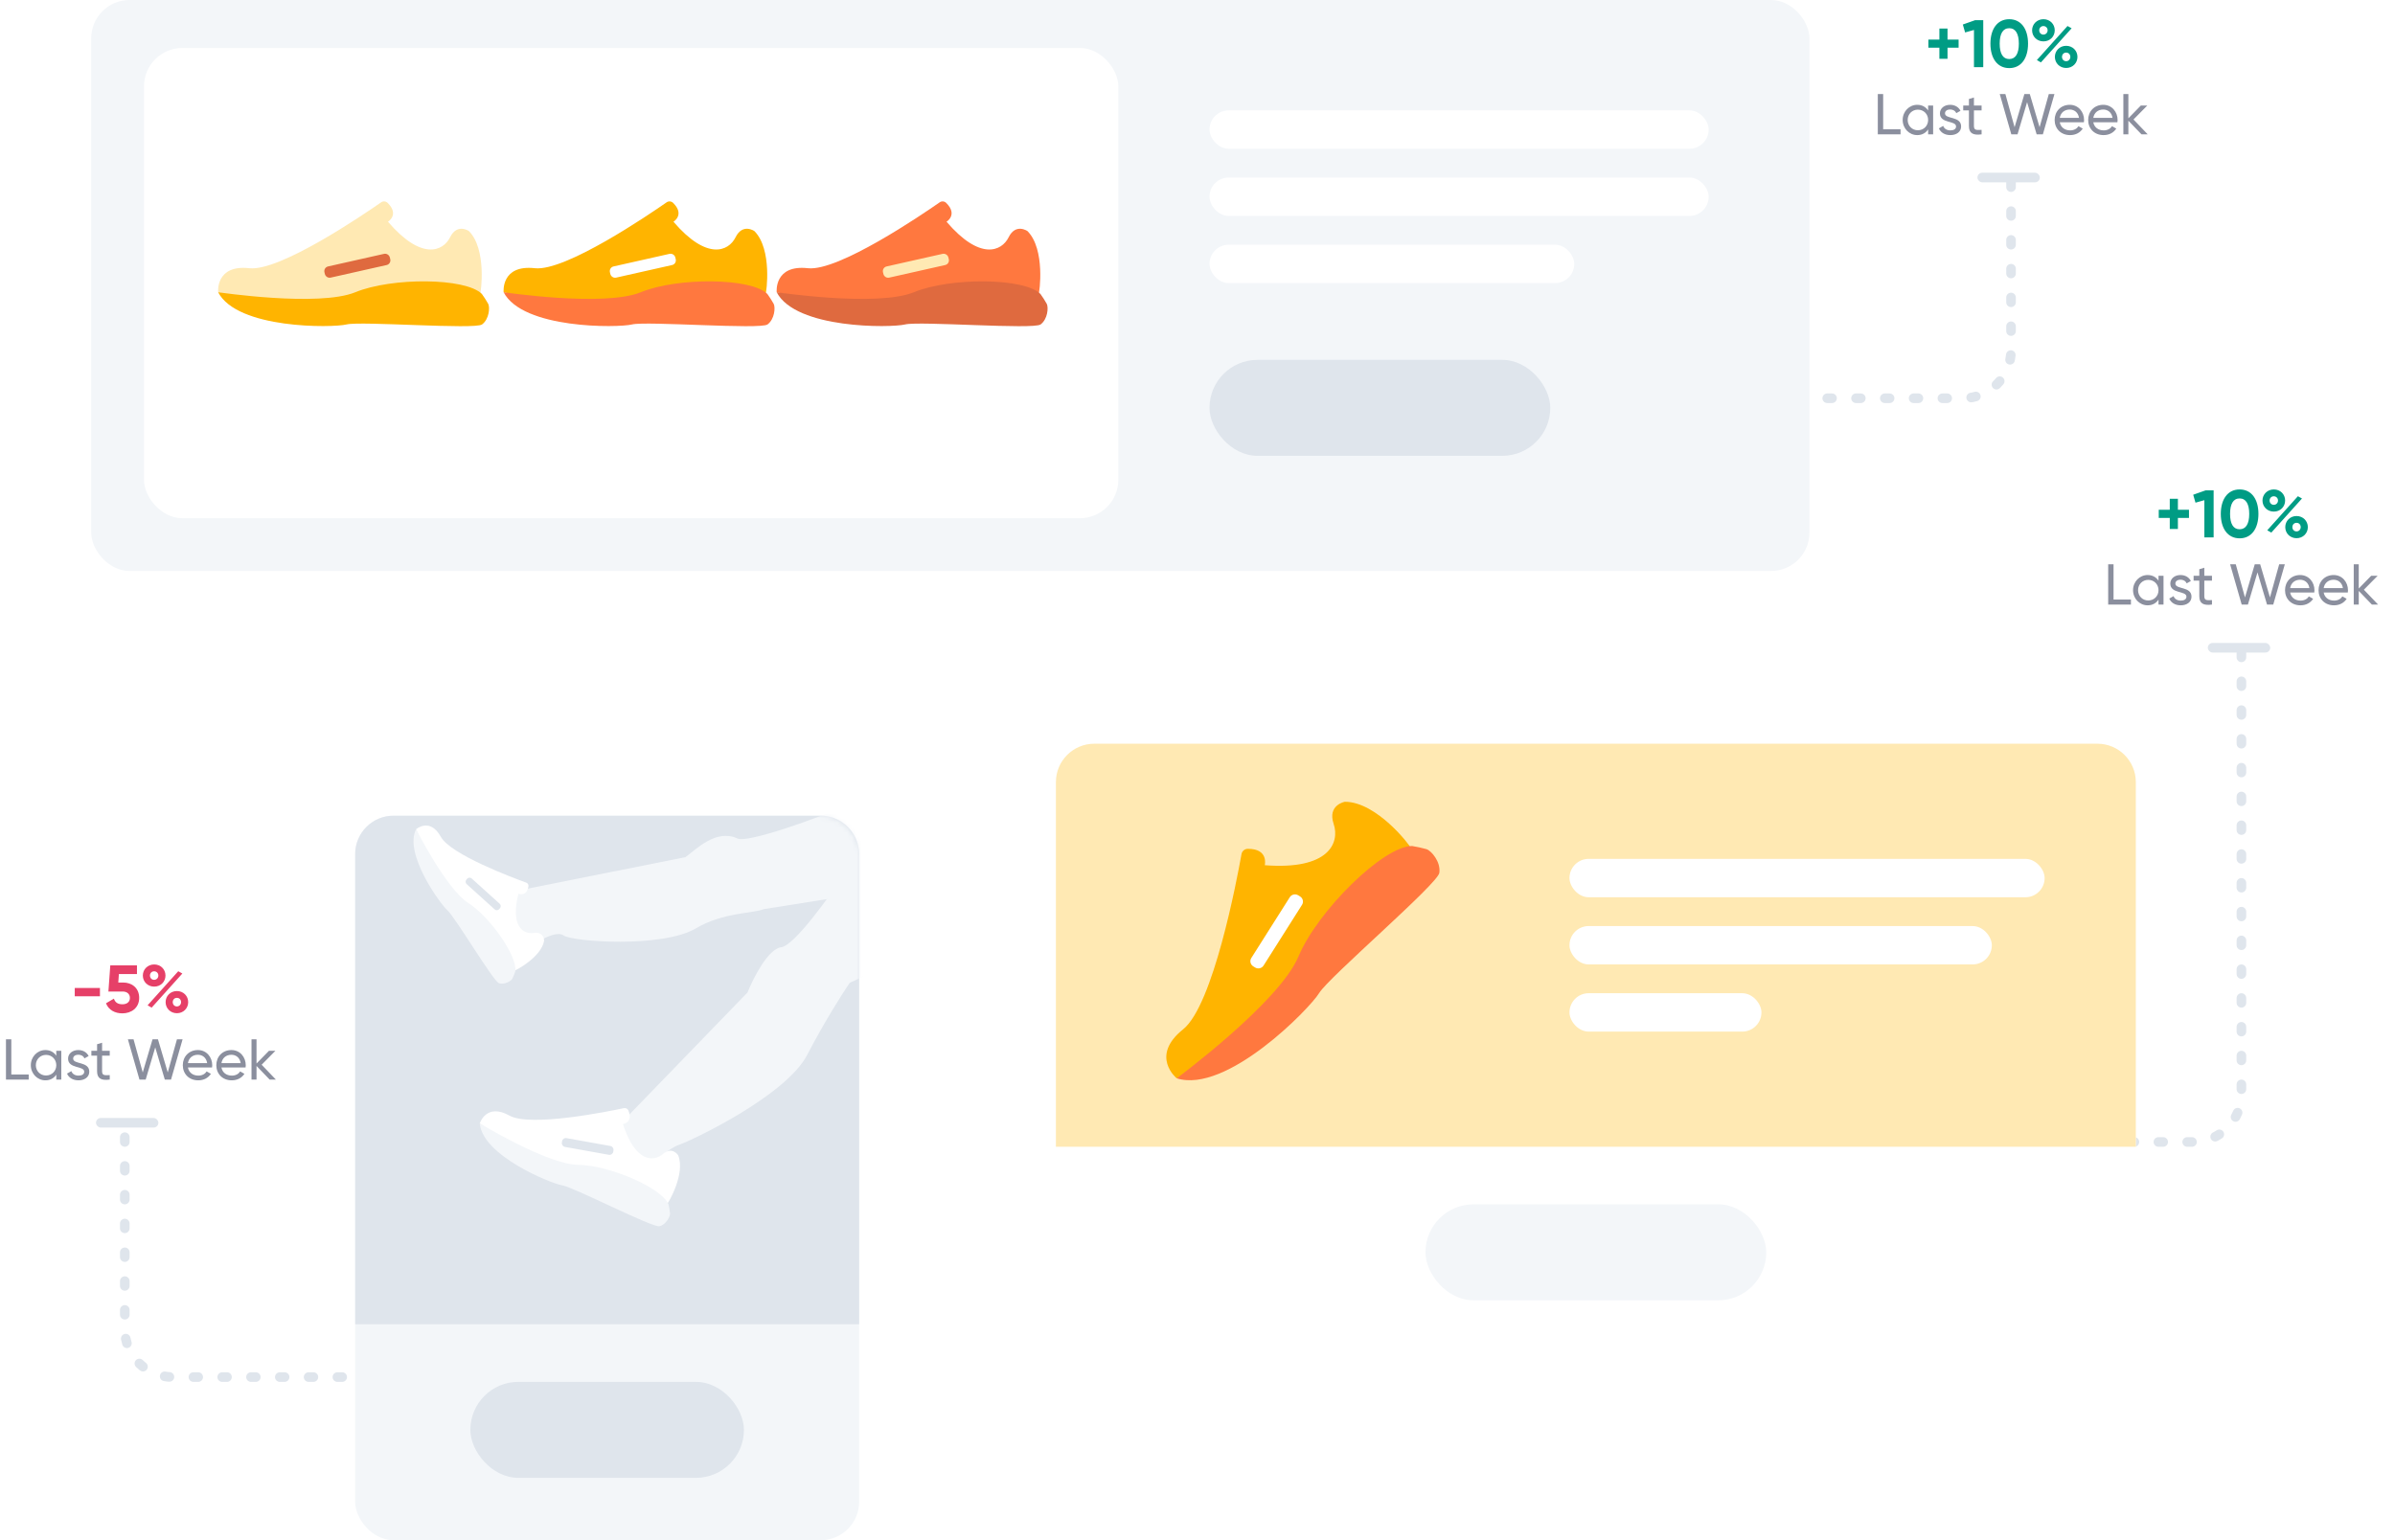 <svg width="499" height="321" viewBox="0 0 499 321" fill="none" xmlns="http://www.w3.org/2000/svg">
<path d="M419 38V73C419 78.523 414.523 83 409 83H372" stroke="#DFE5EC" stroke-width="2" stroke-linecap="round" stroke-dasharray="1 5"/>
<path d="M467 136V228C467 233.523 462.523 238 457 238H438" stroke="#DFE5EC" stroke-width="2" stroke-linecap="round" stroke-dasharray="1 5"/>
<path d="M26 237V277C26 282.523 30.477 287 36 287H77" stroke="#DFE5EC" stroke-width="2" stroke-linecap="round" stroke-dasharray="1 5"/>
<rect x="19" width="358" height="119" rx="8" fill="#F3F6F9"/>
<rect x="30" y="10" width="203" height="98" rx="8" fill="white"/>
<rect x="74" y="170" width="105" height="151" rx="8" fill="#F3F6F9"/>
<g filter="url(#filter0_d_738_4082)">
<rect x="220" y="155" width="225" height="126" rx="8" fill="white"/>
</g>
<path d="M220 163C220 158.582 223.582 155 228 155H437C441.418 155 445 158.582 445 163V239H220V163Z" fill="#FFE9B3"/>
<path d="M74 178C74 173.582 77.582 170 82 170H171C175.418 170 179 173.582 179 178V276H74V178Z" fill="#DFE5EC"/>
<rect x="327" y="179" width="99" height="8" rx="4" fill="white"/>
<rect x="327" y="193" width="88" height="8" rx="4" fill="white"/>
<rect x="327" y="207" width="40" height="8" rx="4" fill="white"/>
<rect x="98" y="288" width="57" height="20" rx="10" fill="#DFE5EC"/>
<rect x="252" y="23" width="104" height="8" rx="4" fill="white"/>
<rect x="252" y="37" width="104" height="8" rx="4" fill="white"/>
<rect x="252" y="51" width="76" height="8" rx="4" fill="white"/>
<rect x="252" y="75" width="71" height="20" rx="10" fill="#DFE5EC"/>
<rect x="297" y="251" width="71" height="20" rx="10" fill="#F3F6F9"/>
<mask id="mask0_738_4082" style="mask-type:alpha" maskUnits="userSpaceOnUse" x="80" y="170" width="100" height="109">
<rect x="80.464" y="170" width="98.576" height="108.272" rx="8" fill="#E3E6E9"/>
</mask>
<g mask="url(#mask0_738_4082)">
<path d="M125.905 243.662L128.367 235.134L155.744 206.847C156.948 203.84 160.039 197.745 162.767 197.417C165.495 197.089 172.937 186.714 176.317 181.567L199.386 194.623L177.044 204.822C175.576 206.966 171.751 212.971 168.188 219.839C163.735 228.423 143.964 237.777 141.393 238.623C139.337 239.299 132.609 244.489 131.685 247.641L125.905 243.662Z" fill="#F3F6F9"/>
<path d="M141.301 240.779C141.301 240.779 140.063 238.823 138.104 240.516C136.144 242.208 132.32 242.2 129.794 234.283C129.794 234.283 131.972 233.973 130.929 231.451C130.855 231.271 130.721 231.122 130.551 231.031C130.38 230.94 130.183 230.912 129.996 230.952C126.606 231.675 110.488 234.935 106.147 232.507C101.288 229.79 99.965 234.13 99.965 234.13C99.965 234.13 109.381 241.535 123.455 244.385C137.529 247.235 138.823 250.957 139.013 250.879C139.202 250.802 142.863 244.615 141.301 240.779Z" fill="white"/>
<path d="M139.28 250.994C139.423 251.614 139.531 252.242 139.604 252.874C139.649 253.527 138.793 255.217 137.389 255.565C135.986 255.913 119.503 247.418 117.141 247.038C114.779 246.658 100.493 240.847 99.965 234.129C99.965 234.129 114.052 242.705 120.48 242.771C126.909 242.837 137.874 247.541 139.28 250.994Z" fill="#F3F6F9"/>
<path d="M127.174 238.841L118.017 237.198C117.589 237.122 117.185 237.409 117.113 237.839L117.066 238.116C116.994 238.546 117.282 238.958 117.709 239.034L126.867 240.677C127.294 240.754 127.699 240.467 127.771 240.036L127.817 239.759C127.889 239.329 127.601 238.918 127.174 238.841Z" fill="#DFE5EC"/>
<path d="M104.06 191.655L104.06 186.383L142.826 178.635C145.033 177.017 149.216 172.675 153.673 174.761C155.776 175.745 170.565 170.446 175.288 168.265L185.361 185.311L159.097 189.482C157.086 190.364 150.649 190.132 145.026 193.465C137.997 197.631 119.289 196.276 117.418 194.962C115.289 193.465 109.637 198.096 109.429 197.708L104.06 191.655Z" fill="#F3F6F9"/>
<path d="M113.37 196.056C113.37 196.056 113.356 194.1 111.195 194.438C109.033 194.776 106.295 193.061 108.021 186.256C108.021 186.256 109.721 187.007 110.101 184.732C110.128 184.57 110.098 184.404 110.017 184.262C109.935 184.12 109.807 184.012 109.654 183.957C106.9 182.961 93.886 178.097 91.858 174.416C89.588 170.297 86.7 172.818 86.7 172.818C86.7 172.818 90.143 182.335 98.962 190.667C107.78 198.999 107.046 202.247 107.216 202.276C107.386 202.305 112.776 199.505 113.37 196.056Z" fill="white"/>
<path d="M107.357 202.478C107.182 202.987 106.979 203.486 106.749 203.971C106.489 204.46 105.12 205.289 103.958 204.911C102.796 204.534 94.772 191.077 93.248 189.749C91.724 188.422 84.077 177.871 86.7 172.818C86.7 172.818 92.97 185.262 97.55 188.182C102.13 191.101 107.891 199.374 107.357 202.478Z" fill="#F3F6F9"/>
<path d="M104.106 188.353L98.273 183.084C98.001 182.838 97.583 182.863 97.339 183.139L97.182 183.317C96.938 183.594 96.961 184.017 97.233 184.263L103.065 189.533C103.337 189.778 103.756 189.754 104 189.477L104.157 189.299C104.401 189.023 104.378 188.599 104.106 188.353Z" fill="#DFE5EC"/>
</g>
<path d="M280.201 167.098C280.201 167.098 276.531 167.756 277.865 171.708C279.2 175.661 276.864 181.362 263.518 180.321C263.518 180.321 264.379 176.882 259.982 176.905C259.668 176.906 259.365 177.016 259.125 177.215C258.885 177.415 258.724 177.691 258.67 177.996C257.689 183.492 252.761 209.52 246.502 214.523C239.496 220.122 245.168 224.733 245.168 224.733C245.168 224.733 261.937 215.182 274.739 195.915C287.541 176.649 293.88 176.978 293.88 176.649C293.88 176.319 286.874 167.098 280.201 167.098Z" fill="#FFB400"/>
<path d="M294.214 176.319C295.227 176.483 296.229 176.703 297.217 176.978C298.218 177.307 300.219 179.613 299.886 181.918C299.552 184.224 276.864 203.655 274.862 206.948C272.86 210.242 255.51 228.026 245.167 224.733C245.167 224.733 266.521 208.924 270.525 199.373C274.528 189.822 288.208 176.319 294.214 176.319Z" fill="#FF783F"/>
<path d="M268.725 186.997L260.711 199.662C260.337 200.252 260.519 201.031 261.118 201.4L261.503 201.637C262.101 202.006 262.89 201.826 263.264 201.235L271.278 188.571C271.652 187.98 271.47 187.202 270.871 186.833L270.486 186.595C269.888 186.226 269.099 186.406 268.725 186.997Z" fill="white"/>
<path d="M214.071 48.16C214.071 48.16 211.631 46.462 210.155 49.442C208.679 52.423 204.148 54.321 197.21 46.209C197.21 46.209 199.634 44.756 197.142 42.29C196.965 42.113 196.732 42.004 196.484 41.981C196.237 41.959 195.99 42.024 195.788 42.165C192.136 44.711 174.683 56.607 168.333 55.899C161.226 55.105 161.824 60.903 161.824 60.903C161.824 60.903 176.664 64.972 194.744 61.328C212.825 57.683 216.213 61.443 216.399 61.257C216.585 61.072 217.834 51.922 214.071 48.16Z" fill="#FF783F"/>
<path d="M216.772 61.26C217.251 61.923 217.693 62.613 218.094 63.325C218.473 64.075 218.302 66.503 216.814 67.615C215.326 68.727 191.579 66.89 188.593 67.618C185.607 68.347 165.798 68.592 161.824 60.903C161.824 60.903 182.776 64.03 190.418 60.902C198.061 57.775 213.386 57.874 216.772 61.26Z" fill="#DF6A3F"/>
<path d="M196.382 52.909L184.723 55.531C184.179 55.654 183.843 56.195 183.972 56.741L184.056 57.092C184.185 57.637 184.731 57.98 185.275 57.858L196.934 55.236C197.478 55.114 197.814 54.572 197.684 54.026L197.601 53.676C197.472 53.13 196.926 52.787 196.382 52.909Z" fill="#FFE9B3"/>
<path d="M157.177 48.16C157.177 48.16 154.737 46.462 153.261 49.442C151.785 52.423 147.254 54.321 140.316 46.209C140.316 46.209 142.74 44.756 140.248 42.29C140.071 42.113 139.838 42.004 139.591 41.981C139.343 41.959 139.096 42.024 138.894 42.165C135.242 44.711 117.789 56.607 111.439 55.899C104.332 55.105 104.93 60.903 104.93 60.903C104.93 60.903 119.77 64.972 137.85 61.328C155.931 57.683 159.32 61.443 159.505 61.257C159.691 61.072 160.94 51.922 157.177 48.16Z" fill="#FFB400"/>
<path d="M159.879 61.26C160.357 61.923 160.799 62.613 161.2 63.325C161.579 64.075 161.408 66.503 159.92 67.615C158.432 68.727 134.685 66.89 131.699 67.618C128.714 68.347 108.905 68.592 104.93 60.903C104.93 60.903 125.882 64.03 133.524 60.902C141.167 57.775 156.493 57.874 159.879 61.26Z" fill="#FF783F"/>
<path d="M139.488 52.909L127.829 55.531C127.285 55.654 126.949 56.195 127.079 56.741L127.162 57.092C127.291 57.637 127.837 57.98 128.381 57.858L140.04 55.236C140.584 55.114 140.92 54.572 140.79 54.026L140.707 53.676C140.578 53.13 140.032 52.787 139.488 52.909Z" fill="white"/>
<path d="M97.697 48.16C97.697 48.16 95.257 46.462 93.781 49.442C92.305 52.423 87.774 54.321 80.836 46.209C80.836 46.209 83.26 44.756 80.768 42.29C80.591 42.113 80.358 42.004 80.11 41.981C79.863 41.959 79.616 42.024 79.414 42.165C75.762 44.711 58.309 56.607 51.959 55.899C44.852 55.105 45.45 60.903 45.45 60.903C45.45 60.903 60.29 64.972 78.37 61.328C96.451 57.683 99.839 61.443 100.025 61.257C100.211 61.072 101.459 51.922 97.697 48.16Z" fill="#FFE9B3"/>
<path d="M100.398 61.26C100.877 61.923 101.318 62.613 101.72 63.325C102.099 64.075 101.928 66.503 100.44 67.615C98.952 68.727 75.204 66.89 72.219 67.618C69.233 68.347 49.424 68.592 45.45 60.903C45.45 60.903 66.402 64.03 74.044 60.902C81.686 57.775 97.012 57.874 100.398 61.26Z" fill="#FFB400"/>
<path d="M80.008 52.909L68.349 55.531C67.805 55.654 67.469 56.195 67.598 56.741L67.681 57.092C67.811 57.637 68.357 57.98 68.901 57.858L80.56 55.236C81.104 55.114 81.44 54.572 81.31 54.026L81.227 53.676C81.098 53.13 80.552 52.787 80.008 52.909Z" fill="#DF6A3F"/>
<rect x="20" y="233" width="13" height="2" rx="1" fill="#DFE5EC"/>
<rect x="460" y="134" width="13" height="2" rx="1" fill="#DFE5EC"/>
<rect x="412" y="36" width="13" height="2" rx="1" fill="#DFE5EC"/>
<path d="M15.575 207.64V205.904H20.825V207.64H15.575ZM25.653 204.77C27.445 204.77 28.999 205.876 28.999 207.976C28.999 210.076 27.347 211.196 25.499 211.196C23.973 211.196 22.643 210.524 22.083 209.096L23.735 208.13C23.973 208.886 24.519 209.306 25.499 209.306C26.507 209.306 27.067 208.774 27.067 207.976C27.067 207.192 26.507 206.646 25.555 206.646H22.587L22.979 201.2H28.537V203.006H24.771L24.645 204.77H25.653ZM32.126 205.624C30.768 205.624 29.76 204.602 29.76 203.314C29.76 202.04 30.768 201.004 32.126 201.004C33.47 201.004 34.478 202.012 34.478 203.314C34.478 204.602 33.484 205.624 32.126 205.624ZM30.754 209.516L37.138 202.418L37.992 202.894L31.594 210.006L30.754 209.516ZM32.112 204.21C32.63 204.21 32.994 203.804 32.994 203.314C32.994 202.824 32.63 202.432 32.112 202.432C31.608 202.432 31.244 202.824 31.244 203.314C31.244 203.818 31.608 204.21 32.112 204.21ZM36.858 211.168C35.5 211.168 34.506 210.132 34.506 208.858C34.506 207.584 35.5 206.548 36.858 206.548C38.216 206.548 39.21 207.584 39.21 208.858C39.21 210.132 38.216 211.168 36.858 211.168ZM36.858 209.754C37.376 209.754 37.726 209.334 37.726 208.858C37.726 208.354 37.376 207.962 36.858 207.962C36.34 207.962 35.99 208.354 35.99 208.858C35.99 209.362 36.34 209.754 36.858 209.754Z" fill="#E64068"/>
<path d="M2.358 223.944H5.982V225H1.242V216.6H2.358V223.944ZM11.727 219H12.771V225H11.727V223.968C11.247 224.7 10.479 225.156 9.459 225.156C7.791 225.156 6.423 223.776 6.423 222C6.423 220.224 7.791 218.844 9.459 218.844C10.479 218.844 11.247 219.3 11.727 220.032V219ZM9.591 224.148C10.803 224.148 11.727 223.224 11.727 222C11.727 220.776 10.803 219.852 9.591 219.852C8.391 219.852 7.467 220.776 7.467 222C7.467 223.224 8.391 224.148 9.591 224.148ZM15.241 220.62C15.241 221.904 18.601 221.148 18.601 223.356C18.601 224.472 17.641 225.156 16.357 225.156C15.157 225.156 14.317 224.58 13.969 223.752L14.869 223.236C15.061 223.812 15.613 224.172 16.357 224.172C16.993 224.172 17.545 223.944 17.545 223.356C17.545 222.072 14.185 222.804 14.185 220.632C14.185 219.576 15.097 218.844 16.309 218.844C17.293 218.844 18.085 219.312 18.469 220.092L17.593 220.584C17.365 220.044 16.837 219.816 16.309 219.816C15.769 219.816 15.241 220.08 15.241 220.62ZM22.866 220.008H21.27V223.26C21.27 224.172 21.799 224.112 22.866 224.064V225C21.067 225.24 20.227 224.76 20.227 223.26V220.008H19.038V219H20.227V217.632L21.27 217.32V219H22.866V220.008ZM29.058 225L26.646 216.6H27.822L29.742 223.512L31.782 216.6H32.91L34.95 223.512L36.87 216.6H38.046L35.634 225H34.338L32.346 218.292L30.354 225H29.058ZM39.155 222.48C39.359 223.56 40.211 224.172 41.327 224.172C42.155 224.172 42.755 223.788 43.055 223.296L43.943 223.8C43.415 224.616 42.503 225.156 41.303 225.156C39.371 225.156 38.087 223.8 38.087 222C38.087 220.224 39.359 218.844 41.231 218.844C43.043 218.844 44.219 220.332 44.219 222.012C44.219 222.168 44.207 222.324 44.183 222.48H39.155ZM41.231 219.828C40.103 219.828 39.323 220.524 39.155 221.568H43.163C42.983 220.38 42.131 219.828 41.231 219.828ZM46.139 222.48C46.343 223.56 47.195 224.172 48.311 224.172C49.139 224.172 49.739 223.788 50.039 223.296L50.927 223.8C50.399 224.616 49.487 225.156 48.287 225.156C46.355 225.156 45.071 223.8 45.071 222C45.071 220.224 46.343 218.844 48.215 218.844C50.027 218.844 51.203 220.332 51.203 222.012C51.203 222.168 51.191 222.324 51.167 222.48H46.139ZM48.215 219.828C47.087 219.828 46.307 220.524 46.139 221.568H50.147C49.967 220.38 49.115 219.828 48.215 219.828ZM57.479 225H56.183L53.447 222.156V225H52.403V216.6H53.447V221.652L56.039 219H57.383L54.515 221.904L57.479 225Z" fill="#8B8F9E"/>
<path d="M408.077 8.246V9.94H405.767V12.25H404.073V9.94H401.777V8.246H404.073V5.95H405.767V8.246H408.077ZM411.531 4.2H413.211V14H411.279V6.244L409.431 6.762L408.955 5.11L411.531 4.2ZM418.625 14.196C416.133 14.196 414.705 12.124 414.705 9.1C414.705 6.076 416.133 4.004 418.625 4.004C421.131 4.004 422.545 6.076 422.545 9.1C422.545 12.124 421.131 14.196 418.625 14.196ZM418.625 12.306C419.941 12.306 420.627 11.172 420.627 9.1C420.627 7.028 419.941 5.88 418.625 5.88C417.309 5.88 416.637 7.028 416.637 9.1C416.637 11.172 417.309 12.306 418.625 12.306ZM425.756 8.624C424.398 8.624 423.39 7.602 423.39 6.314C423.39 5.04 424.398 4.004 425.756 4.004C427.1 4.004 428.108 5.012 428.108 6.314C428.108 7.602 427.114 8.624 425.756 8.624ZM424.384 12.516L430.768 5.418L431.622 5.894L425.224 13.006L424.384 12.516ZM425.742 7.21C426.26 7.21 426.624 6.804 426.624 6.314C426.624 5.824 426.26 5.432 425.742 5.432C425.238 5.432 424.874 5.824 424.874 6.314C424.874 6.818 425.238 7.21 425.742 7.21ZM430.488 14.168C429.13 14.168 428.136 13.132 428.136 11.858C428.136 10.584 429.13 9.548 430.488 9.548C431.846 9.548 432.84 10.584 432.84 11.858C432.84 13.132 431.846 14.168 430.488 14.168ZM430.488 12.754C431.006 12.754 431.356 12.334 431.356 11.858C431.356 11.354 431.006 10.962 430.488 10.962C429.97 10.962 429.62 11.354 429.62 11.858C429.62 12.362 429.97 12.754 430.488 12.754Z" fill="#009C84"/>
<path d="M392.358 26.944H395.982V28H391.242V19.6H392.358V26.944ZM401.727 22H402.771V28H401.727V26.968C401.247 27.7 400.479 28.156 399.459 28.156C397.791 28.156 396.423 26.776 396.423 25C396.423 23.224 397.791 21.844 399.459 21.844C400.479 21.844 401.247 22.3 401.727 23.032V22ZM399.591 27.148C400.803 27.148 401.727 26.224 401.727 25C401.727 23.776 400.803 22.852 399.591 22.852C398.391 22.852 397.467 23.776 397.467 25C397.467 26.224 398.391 27.148 399.591 27.148ZM405.241 23.62C405.241 24.904 408.601 24.148 408.601 26.356C408.601 27.472 407.641 28.156 406.357 28.156C405.157 28.156 404.317 27.58 403.969 26.752L404.869 26.236C405.061 26.812 405.613 27.172 406.357 27.172C406.993 27.172 407.545 26.944 407.545 26.356C407.545 25.072 404.185 25.804 404.185 23.632C404.185 22.576 405.097 21.844 406.309 21.844C407.293 21.844 408.085 22.312 408.469 23.092L407.593 23.584C407.365 23.044 406.837 22.816 406.309 22.816C405.769 22.816 405.241 23.08 405.241 23.62ZM412.867 23.008H411.271V26.26C411.271 27.172 411.799 27.112 412.867 27.064V28C411.067 28.24 410.227 27.76 410.227 26.26V23.008H409.039V22H410.227V20.632L411.271 20.32V22H412.867V23.008ZM419.058 28L416.646 19.6H417.822L419.742 26.512L421.782 19.6H422.91L424.95 26.512L426.87 19.6H428.046L425.634 28H424.338L422.346 21.292L420.354 28H419.058ZM429.155 25.48C429.359 26.56 430.211 27.172 431.327 27.172C432.155 27.172 432.755 26.788 433.055 26.296L433.943 26.8C433.415 27.616 432.503 28.156 431.303 28.156C429.371 28.156 428.087 26.8 428.087 25C428.087 23.224 429.359 21.844 431.231 21.844C433.043 21.844 434.219 23.332 434.219 25.012C434.219 25.168 434.207 25.324 434.183 25.48H429.155ZM431.231 22.828C430.103 22.828 429.323 23.524 429.155 24.568H433.163C432.983 23.38 432.131 22.828 431.231 22.828ZM436.139 25.48C436.343 26.56 437.195 27.172 438.311 27.172C439.139 27.172 439.739 26.788 440.039 26.296L440.927 26.8C440.399 27.616 439.487 28.156 438.287 28.156C436.355 28.156 435.071 26.8 435.071 25C435.071 23.224 436.343 21.844 438.215 21.844C440.027 21.844 441.203 23.332 441.203 25.012C441.203 25.168 441.191 25.324 441.167 25.48H436.139ZM438.215 22.828C437.087 22.828 436.307 23.524 436.139 24.568H440.147C439.967 23.38 439.115 22.828 438.215 22.828ZM447.479 28H446.183L443.447 25.156V28H442.403V19.6H443.447V24.652L446.039 22H447.383L444.515 24.904L447.479 28Z" fill="#8B8F9E"/>
<path d="M456.077 106.246V107.94H453.767V110.25H452.073V107.94H449.777V106.246H452.073V103.95H453.767V106.246H456.077ZM459.531 102.2H461.211V112H459.279V104.244L457.431 104.762L456.955 103.11L459.531 102.2ZM466.625 112.196C464.133 112.196 462.705 110.124 462.705 107.1C462.705 104.076 464.133 102.004 466.625 102.004C469.131 102.004 470.545 104.076 470.545 107.1C470.545 110.124 469.131 112.196 466.625 112.196ZM466.625 110.306C467.941 110.306 468.627 109.172 468.627 107.1C468.627 105.028 467.941 103.88 466.625 103.88C465.309 103.88 464.637 105.028 464.637 107.1C464.637 109.172 465.309 110.306 466.625 110.306ZM473.756 106.624C472.398 106.624 471.39 105.602 471.39 104.314C471.39 103.04 472.398 102.004 473.756 102.004C475.1 102.004 476.108 103.012 476.108 104.314C476.108 105.602 475.114 106.624 473.756 106.624ZM472.384 110.516L478.768 103.418L479.622 103.894L473.224 111.006L472.384 110.516ZM473.742 105.21C474.26 105.21 474.624 104.804 474.624 104.314C474.624 103.824 474.26 103.432 473.742 103.432C473.238 103.432 472.874 103.824 472.874 104.314C472.874 104.818 473.238 105.21 473.742 105.21ZM478.488 112.168C477.13 112.168 476.136 111.132 476.136 109.858C476.136 108.584 477.13 107.548 478.488 107.548C479.846 107.548 480.84 108.584 480.84 109.858C480.84 111.132 479.846 112.168 478.488 112.168ZM478.488 110.754C479.006 110.754 479.356 110.334 479.356 109.858C479.356 109.354 479.006 108.962 478.488 108.962C477.97 108.962 477.62 109.354 477.62 109.858C477.62 110.362 477.97 110.754 478.488 110.754Z" fill="#009C84"/>
<path d="M440.358 124.944H443.982V126H439.242V117.6H440.358V124.944ZM449.727 120H450.771V126H449.727V124.968C449.247 125.7 448.479 126.156 447.459 126.156C445.791 126.156 444.423 124.776 444.423 123C444.423 121.224 445.791 119.844 447.459 119.844C448.479 119.844 449.247 120.3 449.727 121.032V120ZM447.591 125.148C448.803 125.148 449.727 124.224 449.727 123C449.727 121.776 448.803 120.852 447.591 120.852C446.391 120.852 445.467 121.776 445.467 123C445.467 124.224 446.391 125.148 447.591 125.148ZM453.241 121.62C453.241 122.904 456.601 122.148 456.601 124.356C456.601 125.472 455.641 126.156 454.357 126.156C453.157 126.156 452.317 125.58 451.969 124.752L452.869 124.236C453.061 124.812 453.613 125.172 454.357 125.172C454.993 125.172 455.545 124.944 455.545 124.356C455.545 123.072 452.185 123.804 452.185 121.632C452.185 120.576 453.097 119.844 454.309 119.844C455.293 119.844 456.085 120.312 456.469 121.092L455.593 121.584C455.365 121.044 454.837 120.816 454.309 120.816C453.769 120.816 453.241 121.08 453.241 121.62ZM460.867 121.008H459.271V124.26C459.271 125.172 459.799 125.112 460.867 125.064V126C459.067 126.24 458.227 125.76 458.227 124.26V121.008H457.039V120H458.227V118.632L459.271 118.32V120H460.867V121.008ZM467.058 126L464.646 117.6H465.822L467.742 124.512L469.782 117.6H470.91L472.95 124.512L474.87 117.6H476.046L473.634 126H472.338L470.346 119.292L468.354 126H467.058ZM477.155 123.48C477.359 124.56 478.211 125.172 479.327 125.172C480.155 125.172 480.755 124.788 481.055 124.296L481.943 124.8C481.415 125.616 480.503 126.156 479.303 126.156C477.371 126.156 476.087 124.8 476.087 123C476.087 121.224 477.359 119.844 479.231 119.844C481.043 119.844 482.219 121.332 482.219 123.012C482.219 123.168 482.207 123.324 482.183 123.48H477.155ZM479.231 120.828C478.103 120.828 477.323 121.524 477.155 122.568H481.163C480.983 121.38 480.131 120.828 479.231 120.828ZM484.139 123.48C484.343 124.56 485.195 125.172 486.311 125.172C487.139 125.172 487.739 124.788 488.039 124.296L488.927 124.8C488.399 125.616 487.487 126.156 486.287 126.156C484.355 126.156 483.071 124.8 483.071 123C483.071 121.224 484.343 119.844 486.215 119.844C488.027 119.844 489.203 121.332 489.203 123.012C489.203 123.168 489.191 123.324 489.167 123.48H484.139ZM486.215 120.828C485.087 120.828 484.307 121.524 484.139 122.568H488.147C487.967 121.38 487.115 120.828 486.215 120.828ZM495.479 126H494.183L491.447 123.156V126H490.403V117.6H491.447V122.652L494.039 120H495.383L492.515 122.904L495.479 126Z" fill="#8B8F9E"/>
<defs>
<filter id="filter0_d_738_4082" x="212" y="149" width="241" height="142" filterUnits="userSpaceOnUse" color-interpolation-filters="sRGB">
<feFlood flood-opacity="0" result="BackgroundImageFix"/>
<feColorMatrix in="SourceAlpha" type="matrix" values="0 0 0 0 0 0 0 0 0 0 0 0 0 0 0 0 0 0 127 0" result="hardAlpha"/>
<feOffset dy="2"/>
<feGaussianBlur stdDeviation="4"/>
<feComposite in2="hardAlpha" operator="out"/>
<feColorMatrix type="matrix" values="0 0 0 0 0.388 0 0 0 0 0.447 0 0 0 0 0.522 0 0 0 0.14 0"/>
<feBlend mode="normal" in2="BackgroundImageFix" result="effect1_dropShadow_738_4082"/>
<feBlend mode="normal" in="SourceGraphic" in2="effect1_dropShadow_738_4082" result="shape"/>
</filter>
</defs>
</svg>
